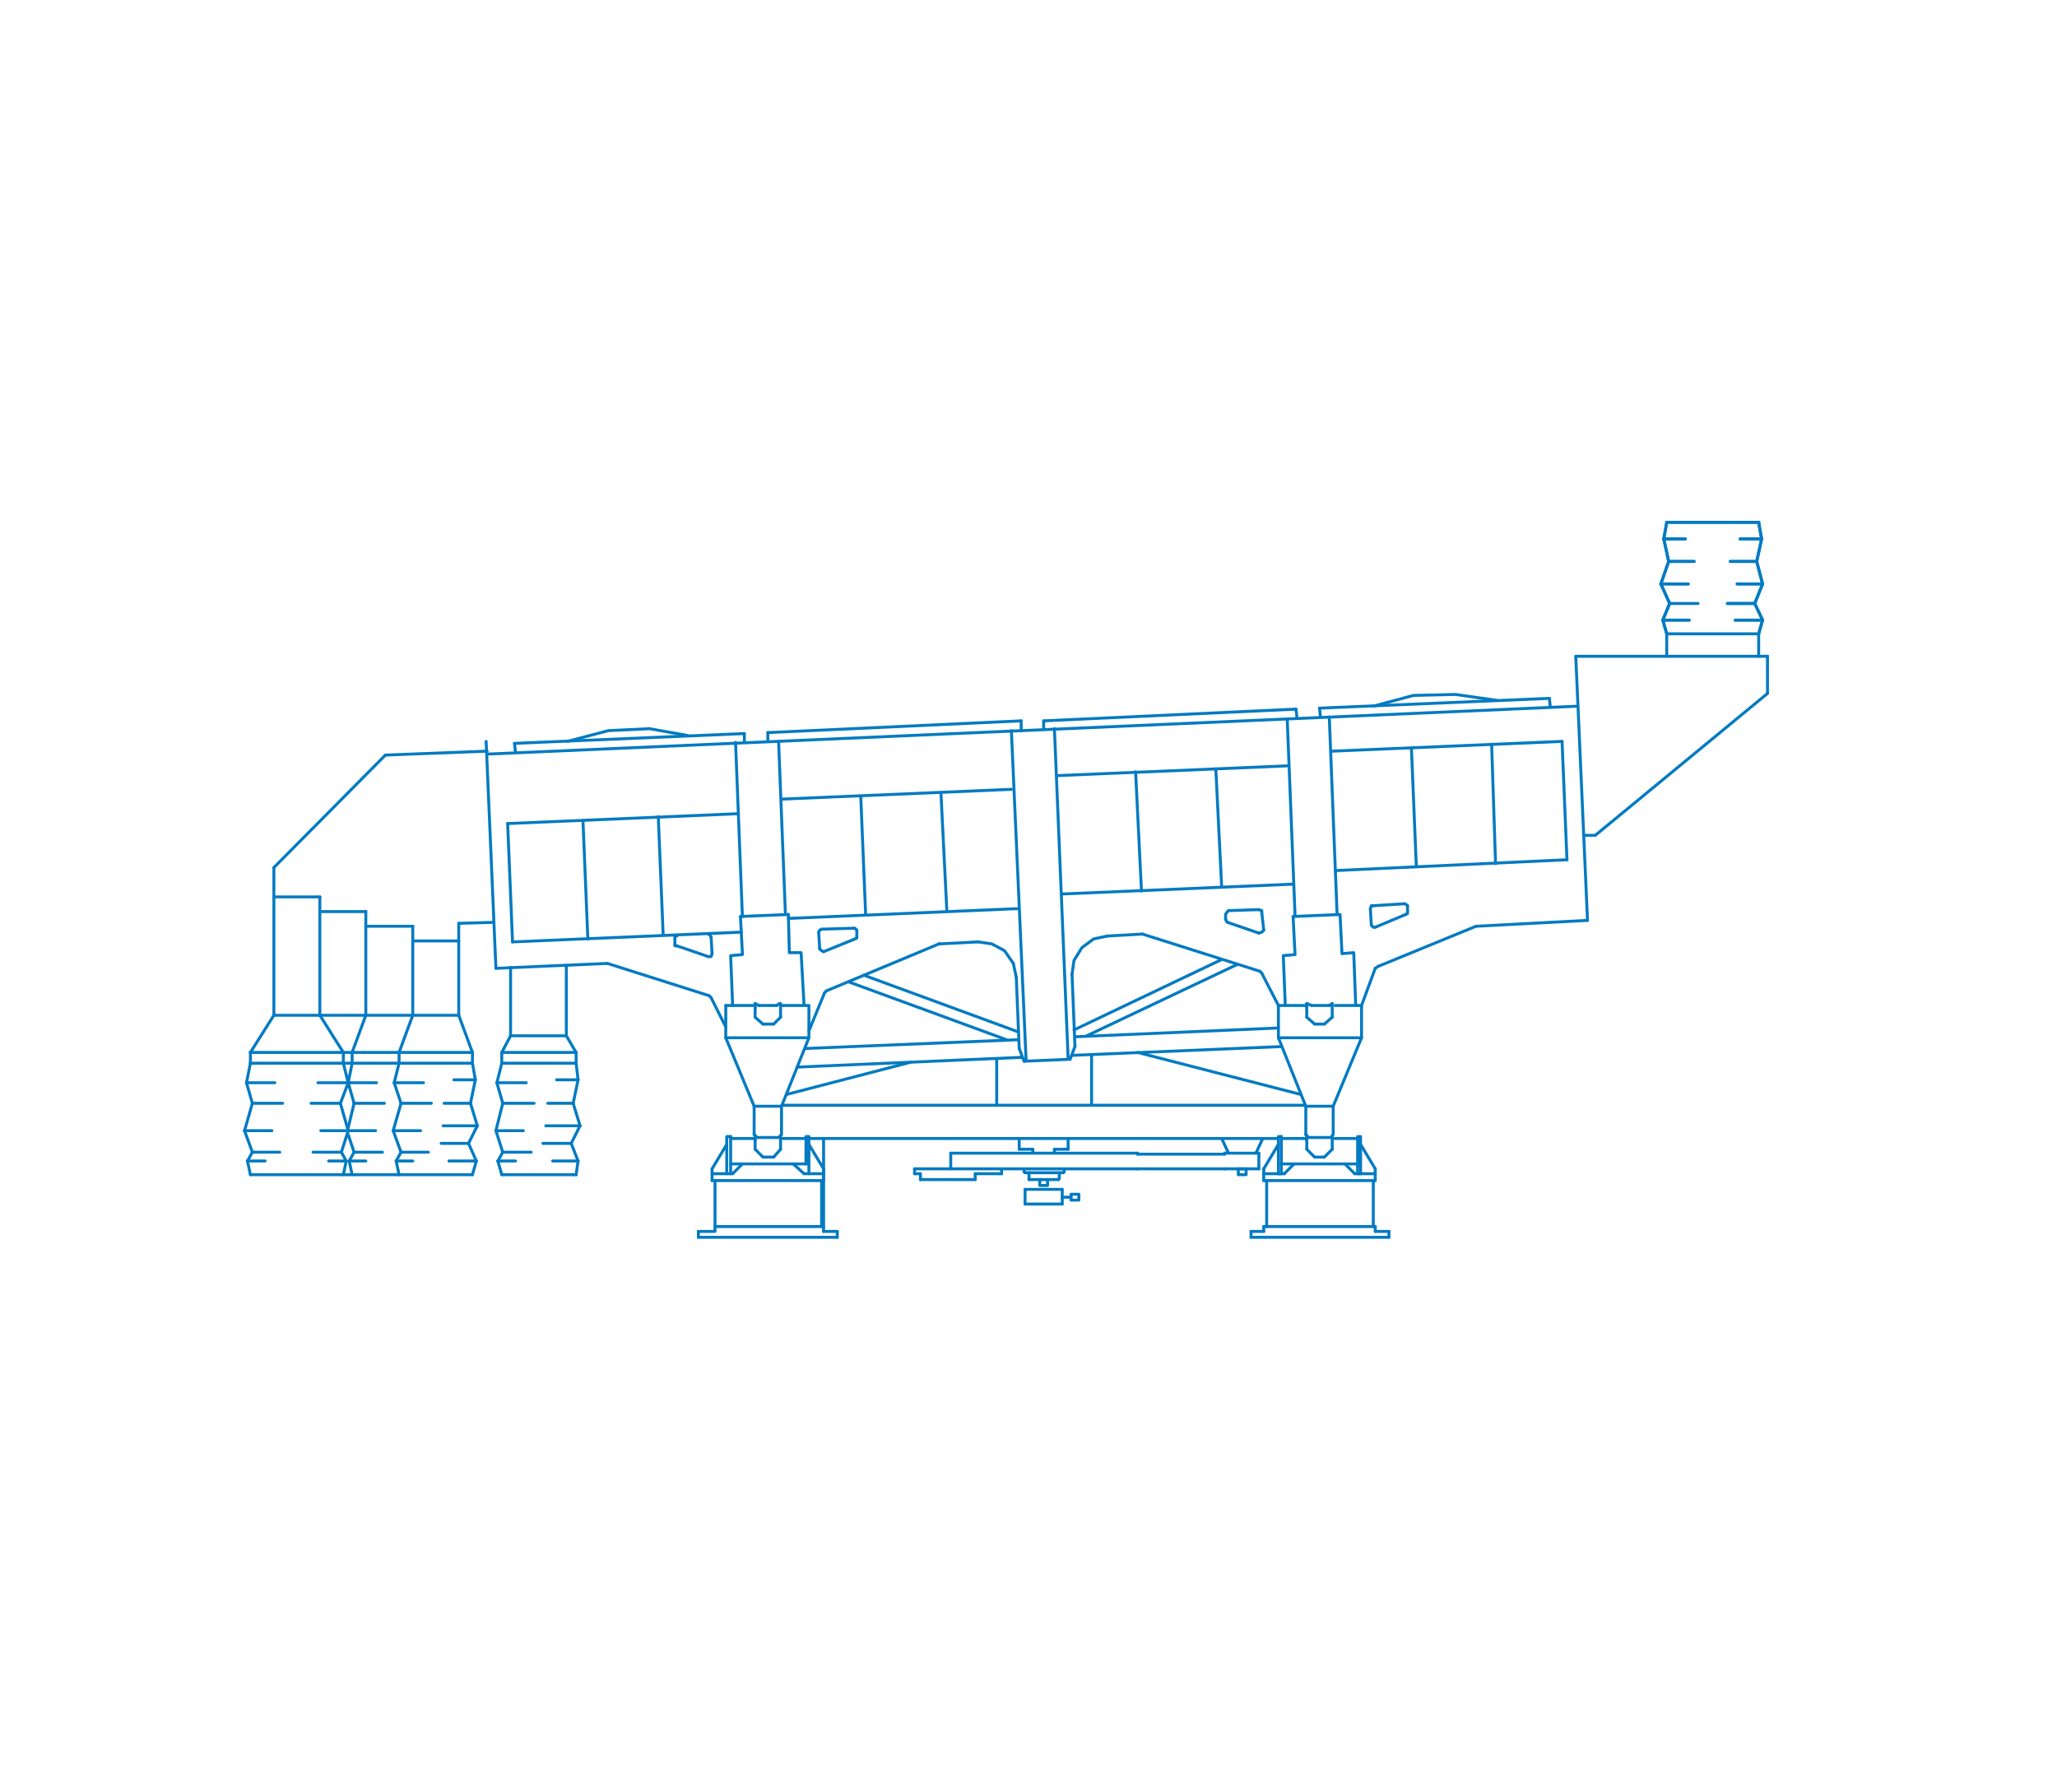 <?xml version="1.0" encoding="UTF-8"?> <svg xmlns="http://www.w3.org/2000/svg" xmlns:xlink="http://www.w3.org/1999/xlink" version="1.1" id="Livello_1" x="0px" y="0px" viewBox="0 0 210.3 183.2" style="enable-background:new 0 0 210.3 183.2;" xml:space="preserve"> <style type="text/css"> .st0{fill:none;stroke:#007AC2;stroke-width:0.3;stroke-linecap:round;stroke-linejoin:round;} </style> <line class="st0" x1="139.2" y1="106.1" x2="130.7" y2="106.1"></line> <line class="st0" x1="130.7" y1="106.1" x2="133.5" y2="113.1"></line> <line class="st0" x1="134.4" y1="104.7" x2="135.4" y2="104.7"></line> <line class="st0" x1="133.6" y1="104" x2="134.4" y2="104.7"></line> <line class="st0" x1="136.2" y1="104" x2="135.4" y2="104.7"></line> <polyline class="st0" points="131.4,102.8 131.2,97.7 132.4,97.6 132.2,93.7 "></polyline> <line class="st0" x1="135.9" y1="102.8" x2="134.1" y2="102.8"></line> <line class="st0" x1="133.6" y1="102.6" x2="134.1" y2="102.8"></line> <line class="st0" x1="133.6" y1="103.1" x2="133.6" y2="102.6"></line> <line class="st0" x1="135.9" y1="102.8" x2="136.2" y2="102.6"></line> <path class="st0" d="M132.2,93.7"></path> <path class="st0" d="M137,93.5"></path> <line class="st0" x1="140.9" y1="98.8" x2="140.6" y2="99"></line> <line class="st0" x1="140.6" y1="99" x2="139.2" y2="102.8"></line> <line class="st0" x1="140.6" y1="94.8" x2="143.7" y2="93.5"></line> <line class="st0" x1="140.2" y1="94.6" x2="140.1" y2="92.9"></line> <polyline class="st0" points="140.2,94.6 140.4,94.8 140.6,94.8 "></polyline> <polyline class="st0" points="140.4,92.6 140.2,92.6 140.1,92.9 "></polyline> <line class="st0" x1="143.9" y1="92.6" x2="143.9" y2="93.2"></line> <polyline class="st0" points="143.7,93.5 143.9,93.4 143.9,93.2 "></polyline> <line class="st0" x1="159.7" y1="75.8" x2="136.2" y2="76.8"></line> <line class="st0" x1="158.4" y1="71.4" x2="134.9" y2="72.4"></line> <polyline class="st0" points="153,71.6 148.8,71 144.5,71.1 140.4,72.2 "></polyline> <line class="st0" x1="160.2" y1="87.9" x2="136.7" y2="89"></line> <line class="st0" x1="144.3" y1="76.5" x2="144.8" y2="88.6"></line> <line class="st0" x1="132.6" y1="73.4" x2="132.5" y2="72.5"></line> <line class="st0" x1="135" y1="73.3" x2="134.9" y2="72.4"></line> <line class="st0" x1="159.7" y1="75.8" x2="160.2" y2="87.9"></line> <line class="st0" x1="152.5" y1="76.1" x2="152.9" y2="88.3"></line> <line class="st0" x1="158.4" y1="71.4" x2="158.5" y2="72.3"></line> <line class="st0" x1="163.1" y1="85.4" x2="180.7" y2="70.9"></line> <line class="st0" x1="161.9" y1="85.4" x2="163.1" y2="85.4"></line> <line class="st0" x1="161.1" y1="67.1" x2="180.7" y2="67.1"></line> <line class="st0" x1="170.4" y1="64.8" x2="179.8" y2="64.8"></line> <line class="st0" x1="170.4" y1="53.4" x2="179.8" y2="53.4"></line> <line class="st0" x1="170.4" y1="53.4" x2="179.8" y2="53.4"></line> <line class="st0" x1="170.6" y1="57.4" x2="169.8" y2="59.7"></line> <line class="st0" x1="170.6" y1="57.4" x2="169.8" y2="59.7"></line> <line class="st0" x1="170.4" y1="64.8" x2="170.4" y2="67.1"></line> <line class="st0" x1="169.8" y1="59.7" x2="172.6" y2="59.7"></line> <line class="st0" x1="169.8" y1="59.7" x2="172.6" y2="59.7"></line> <line class="st0" x1="170" y1="63.4" x2="172.7" y2="63.4"></line> <line class="st0" x1="170" y1="63.4" x2="172.7" y2="63.4"></line> <line class="st0" x1="170.7" y1="61.7" x2="173.6" y2="61.7"></line> <line class="st0" x1="169.8" y1="59.7" x2="170.7" y2="61.7"></line> <line class="st0" x1="169.8" y1="59.7" x2="170.7" y2="61.7"></line> <line class="st0" x1="170.7" y1="61.7" x2="170" y2="63.4"></line> <line class="st0" x1="170.7" y1="61.7" x2="170" y2="63.4"></line> <line class="st0" x1="170" y1="63.4" x2="170.4" y2="64.8"></line> <line class="st0" x1="170" y1="63.4" x2="170.4" y2="64.8"></line> <line class="st0" x1="170.4" y1="53.4" x2="170.1" y2="55.1"></line> <line class="st0" x1="170.4" y1="53.4" x2="170.1" y2="55.1"></line> <line class="st0" x1="170.1" y1="55.1" x2="172.3" y2="55.1"></line> <line class="st0" x1="170.1" y1="55.1" x2="172.3" y2="55.1"></line> <line class="st0" x1="170.6" y1="57.4" x2="173.2" y2="57.4"></line> <line class="st0" x1="170.6" y1="57.4" x2="173.2" y2="57.4"></line> <line class="st0" x1="170.1" y1="55.1" x2="170.6" y2="57.4"></line> <line class="st0" x1="170.1" y1="55.1" x2="170.6" y2="57.4"></line> <line class="st0" x1="179.6" y1="57.4" x2="180.2" y2="59.7"></line> <line class="st0" x1="179.6" y1="57.4" x2="180.2" y2="59.7"></line> <line class="st0" x1="179.8" y1="64.8" x2="179.8" y2="67.1"></line> <line class="st0" x1="180.2" y1="59.7" x2="177.6" y2="59.7"></line> <line class="st0" x1="180.2" y1="59.7" x2="177.6" y2="59.7"></line> <line class="st0" x1="180.2" y1="63.4" x2="177.4" y2="63.4"></line> <line class="st0" x1="180.2" y1="63.4" x2="177.4" y2="63.4"></line> <line class="st0" x1="180.2" y1="59.7" x2="179.4" y2="61.7"></line> <line class="st0" x1="180.2" y1="59.7" x2="179.4" y2="61.7"></line> <line class="st0" x1="179.4" y1="61.7" x2="180.2" y2="63.4"></line> <line class="st0" x1="179.4" y1="61.7" x2="180.2" y2="63.4"></line> <line class="st0" x1="180.2" y1="63.4" x2="179.8" y2="64.8"></line> <line class="st0" x1="180.2" y1="63.4" x2="179.8" y2="64.8"></line> <line class="st0" x1="179.4" y1="61.7" x2="176.6" y2="61.7"></line> <line class="st0" x1="179.4" y1="61.7" x2="176.6" y2="61.7"></line> <line class="st0" x1="179.8" y1="53.4" x2="180.1" y2="55.1"></line> <line class="st0" x1="179.8" y1="53.4" x2="180.1" y2="55.1"></line> <line class="st0" x1="180.1" y1="55.1" x2="177.9" y2="55.1"></line> <line class="st0" x1="180.1" y1="55.1" x2="177.9" y2="55.1"></line> <line class="st0" x1="180.1" y1="55.1" x2="179.6" y2="57.4"></line> <line class="st0" x1="180.1" y1="55.1" x2="179.6" y2="57.4"></line> <line class="st0" x1="179.6" y1="57.4" x2="176.9" y2="57.4"></line> <line class="st0" x1="179.6" y1="57.4" x2="176.9" y2="57.4"></line> <line class="st0" x1="180.7" y1="67.1" x2="180.7" y2="67.1"></line> <line class="st0" x1="180.7" y1="67.1" x2="180.7" y2="67.1"></line> <line class="st0" x1="179.8" y1="53.4" x2="179.8" y2="53.4"></line> <line class="st0" x1="179.8" y1="53.4" x2="179.8" y2="53.4"></line> <line class="st0" x1="125.2" y1="118" x2="116.3" y2="118"></line> <line class="st0" x1="125.2" y1="119.5" x2="116.3" y2="119.5"></line> <line class="st0" x1="97.2" y1="117.9" x2="97.2" y2="119.5"></line> <line class="st0" x1="116.3" y1="117.9" x2="116.3" y2="118"></line> <line class="st0" x1="116.3" y1="119.5" x2="116.3" y2="119.5"></line> <polyline class="st0" points="71.4,125.9 73.1,125.9 73.1,125.4 73.1,120.7 "></polyline> <line class="st0" x1="129.2" y1="125.9" x2="127.9" y2="125.9"></line> <line class="st0" x1="80" y1="116.4" x2="82.3" y2="116.4"></line> <line class="st0" x1="82.7" y1="119" x2="74.7" y2="119"></line> <line class="st0" x1="74.7" y1="116.4" x2="77" y2="116.4"></line> <line class="st0" x1="136.4" y1="116.4" x2="138.7" y2="116.4"></line> <line class="st0" x1="138.7" y1="119" x2="131.1" y2="119"></line> <line class="st0" x1="131.1" y1="116.4" x2="133.5" y2="116.4"></line> <line class="st0" x1="130.7" y1="102.8" x2="133.5" y2="102.8"></line> <polyline class="st0" points="136.5,102.8 139.2,102.8 139.2,106.1 136.3,113.1 "></polyline> <polyline class="st0" points="80,102.8 82.7,102.8 82.7,106.1 79.9,113.1 "></polyline> <line class="st0" x1="74.2" y1="102.8" x2="77" y2="102.8"></line> <line class="st0" x1="82.2" y1="120" x2="84.2" y2="120"></line> <path class="st0" d="M97.7,120.6"></path> <line class="st0" x1="107.8" y1="117.5" x2="109.2" y2="117.5"></line> <line class="st0" x1="138.5" y1="120" x2="140.6" y2="120"></line> <line class="st0" x1="103.6" y1="98.5" x2="103.6" y2="98.5"></line> <line class="st0" x1="75.3" y1="83.2" x2="51.9" y2="84.2"></line> <line class="st0" x1="75.8" y1="95.3" x2="52.4" y2="96.3"></line> <line class="st0" x1="52.6" y1="76" x2="76.1" y2="75"></line> <line class="st0" x1="161.3" y1="72.2" x2="49.8" y2="77.1"></line> <line class="st0" x1="62.1" y1="98.5" x2="72.5" y2="101.8"></line> <polyline class="st0" points="70.3,75.2 66.4,74.5 62.2,74.7 58,75.8 "></polyline> <line class="st0" x1="58.6" y1="112.8" x2="59.3" y2="115.1"></line> <line class="st0" x1="51.4" y1="112.8" x2="50.7" y2="115.6"></line> <line class="st0" x1="41" y1="112.8" x2="40.2" y2="115.6"></line> <line class="st0" x1="48.1" y1="112.8" x2="48.8" y2="115.1"></line> <line class="st0" x1="25.8" y1="112.8" x2="25" y2="115.6"></line> <line class="st0" x1="34.8" y1="112.8" x2="35.6" y2="115.6"></line> <line class="st0" x1="36.2" y1="112.8" x2="35.6" y2="115.3"></line> <line class="st0" x1="25.6" y1="120.1" x2="48.3" y2="120.1"></line> <line class="st0" x1="35.6" y1="115.6" x2="38.4" y2="115.6"></line> <line class="st0" x1="36.2" y1="117.8" x2="39.1" y2="117.8"></line> <line class="st0" x1="35.7" y1="118.7" x2="37.4" y2="118.7"></line> <line class="st0" x1="25.8" y1="117.8" x2="28.6" y2="117.8"></line> <line class="st0" x1="25.3" y1="118.7" x2="25.6" y2="120.1"></line> <line class="st0" x1="25" y1="115.6" x2="27.8" y2="115.6"></line> <line class="st0" x1="25" y1="115.6" x2="25.8" y2="117.8"></line> <line class="st0" x1="25.3" y1="118.7" x2="27.1" y2="118.7"></line> <line class="st0" x1="25.8" y1="117.8" x2="25.3" y2="118.7"></line> <line class="st0" x1="35.4" y1="118.7" x2="35.1" y2="120.1"></line> <line class="st0" x1="35.7" y1="118.7" x2="36" y2="120.1"></line> <line class="st0" x1="34.9" y1="117.8" x2="32" y2="117.8"></line> <line class="st0" x1="35.6" y1="115.6" x2="32.8" y2="115.6"></line> <line class="st0" x1="35.4" y1="118.7" x2="33.6" y2="118.7"></line> <line class="st0" x1="35.6" y1="115.6" x2="34.9" y2="117.8"></line> <line class="st0" x1="34.9" y1="117.8" x2="35.4" y2="118.7"></line> <line class="st0" x1="35.6" y1="116" x2="36.2" y2="117.8"></line> <line class="st0" x1="36.2" y1="117.8" x2="35.7" y2="118.7"></line> <line class="st0" x1="51.3" y1="120.1" x2="58.9" y2="120.1"></line> <line class="st0" x1="50.7" y1="115.6" x2="53.5" y2="115.6"></line> <line class="st0" x1="51.4" y1="117.8" x2="54.3" y2="117.8"></line> <line class="st0" x1="50.9" y1="118.7" x2="52.7" y2="118.7"></line> <line class="st0" x1="40.5" y1="118.7" x2="40.8" y2="120.1"></line> <line class="st0" x1="40.5" y1="118.7" x2="42.2" y2="118.7"></line> <line class="st0" x1="40.2" y1="115.6" x2="43" y2="115.6"></line> <line class="st0" x1="40.2" y1="115.6" x2="41" y2="117.8"></line> <line class="st0" x1="41" y1="117.8" x2="40.5" y2="118.7"></line> <line class="st0" x1="41" y1="117.8" x2="43.8" y2="117.8"></line> <line class="st0" x1="48.7" y1="118.7" x2="48.3" y2="120.1"></line> <line class="st0" x1="50.9" y1="118.7" x2="51.3" y2="120.1"></line> <line class="st0" x1="48.8" y1="115.1" x2="45.3" y2="115.1"></line> <line class="st0" x1="48.7" y1="118.7" x2="45.9" y2="118.7"></line> <line class="st0" x1="47.9" y1="116.9" x2="45.1" y2="116.9"></line> <line class="st0" x1="47.9" y1="116.9" x2="48.7" y2="118.7"></line> <line class="st0" x1="48.8" y1="115.1" x2="47.9" y2="116.9"></line> <line class="st0" x1="50.7" y1="115.6" x2="51.4" y2="117.8"></line> <line class="st0" x1="51.4" y1="117.8" x2="50.9" y2="118.7"></line> <line class="st0" x1="59.1" y1="118.7" x2="58.9" y2="120.1"></line> <line class="st0" x1="58.4" y1="116.9" x2="55.5" y2="116.9"></line> <line class="st0" x1="59.3" y1="115.1" x2="55.8" y2="115.1"></line> <line class="st0" x1="59.1" y1="118.7" x2="56.5" y2="118.7"></line> <line class="st0" x1="58.4" y1="116.9" x2="59.1" y2="118.7"></line> <line class="st0" x1="59.3" y1="115.1" x2="58.4" y2="116.9"></line> <line class="st0" x1="25.6" y1="107.6" x2="48.3" y2="107.6"></line> <line class="st0" x1="25.6" y1="108.7" x2="48.3" y2="108.7"></line> <line class="st0" x1="46.9" y1="103.8" x2="28" y2="103.8"></line> <line class="st0" x1="36.2" y1="112.8" x2="39.3" y2="112.8"></line> <line class="st0" x1="35.6" y1="110.7" x2="38.5" y2="110.7"></line> <line class="st0" x1="37.4" y1="103.8" x2="36" y2="107.6"></line> <line class="st0" x1="37.4" y1="93.2" x2="32.7" y2="93.2"></line> <line class="st0" x1="28" y1="88.7" x2="39.4" y2="77.2"></line> <line class="st0" x1="28" y1="103.8" x2="28" y2="88.7"></line> <line class="st0" x1="32.7" y1="103.8" x2="32.7" y2="91.7"></line> <line class="st0" x1="25.8" y1="112.8" x2="28.9" y2="112.8"></line> <line class="st0" x1="25.6" y1="108.7" x2="25.2" y2="110.7"></line> <line class="st0" x1="25.2" y1="110.7" x2="28.1" y2="110.7"></line> <line class="st0" x1="25.2" y1="110.7" x2="25.8" y2="112.8"></line> <line class="st0" x1="28" y1="103.8" x2="25.6" y2="107.6"></line> <line class="st0" x1="25.6" y1="107.6" x2="25.6" y2="108.7"></line> <line class="st0" x1="35.1" y1="108.7" x2="35.6" y2="110.7"></line> <line class="st0" x1="36" y1="108.7" x2="35.6" y2="110.7"></line> <line class="st0" x1="34.8" y1="112.8" x2="31.8" y2="112.8"></line> <line class="st0" x1="35.6" y1="110.7" x2="32.5" y2="110.7"></line> <line class="st0" x1="35.6" y1="110.7" x2="34.8" y2="112.8"></line> <line class="st0" x1="35.6" y1="110.7" x2="36.2" y2="112.8"></line> <line class="st0" x1="32.7" y1="103.8" x2="35.1" y2="107.6"></line> <line class="st0" x1="35.1" y1="107.6" x2="35.1" y2="108.7"></line> <line class="st0" x1="36" y1="107.6" x2="36" y2="108.7"></line> <line class="st0" x1="32.7" y1="91.7" x2="28" y2="91.7"></line> <line class="st0" x1="59.6" y1="83.9" x2="60.1" y2="96"></line> <line class="st0" x1="51.9" y1="84.2" x2="52.4" y2="96.3"></line> <line class="st0" x1="49.7" y1="75.8" x2="50.7" y2="99"></line> <line class="st0" x1="50.7" y1="99" x2="62.1" y2="98.5"></line> <line class="st0" x1="51.3" y1="107.6" x2="58.9" y2="107.6"></line> <line class="st0" x1="51.3" y1="108.7" x2="58.9" y2="108.7"></line> <line class="st0" x1="50.8" y1="110.7" x2="53.8" y2="110.7"></line> <line class="st0" x1="51.4" y1="112.8" x2="54.6" y2="112.8"></line> <line class="st0" x1="51.3" y1="107.6" x2="52.2" y2="105.9"></line> <line class="st0" x1="37.4" y1="103.8" x2="37.4" y2="93.2"></line> <line class="st0" x1="42.2" y1="103.8" x2="42.2" y2="94.7"></line> <line class="st0" x1="46.9" y1="103.8" x2="46.9" y2="94.4"></line> <line class="st0" x1="41" y1="112.8" x2="44.1" y2="112.8"></line> <line class="st0" x1="40.8" y1="108.7" x2="40.3" y2="110.7"></line> <line class="st0" x1="40.3" y1="110.7" x2="43.3" y2="110.7"></line> <line class="st0" x1="40.3" y1="110.7" x2="41" y2="112.8"></line> <line class="st0" x1="42.2" y1="103.8" x2="40.8" y2="107.6"></line> <line class="st0" x1="40.8" y1="107.6" x2="40.8" y2="108.7"></line> <line class="st0" x1="48.3" y1="108.7" x2="48.6" y2="110.4"></line> <line class="st0" x1="51.3" y1="108.7" x2="50.8" y2="110.7"></line> <line class="st0" x1="48.6" y1="110.4" x2="46.4" y2="110.4"></line> <line class="st0" x1="48.1" y1="112.8" x2="45.4" y2="112.8"></line> <line class="st0" x1="48.6" y1="110.4" x2="48.1" y2="112.8"></line> <line class="st0" x1="50.8" y1="110.7" x2="51.4" y2="112.8"></line> <line class="st0" x1="46.9" y1="103.8" x2="48.3" y2="107.6"></line> <line class="st0" x1="48.3" y1="107.6" x2="48.3" y2="108.7"></line> <line class="st0" x1="51.3" y1="107.6" x2="51.3" y2="108.7"></line> <line class="st0" x1="46.9" y1="96.2" x2="42.2" y2="96.2"></line> <line class="st0" x1="42.2" y1="94.7" x2="37.4" y2="94.7"></line> <line class="st0" x1="46.9" y1="94.4" x2="50.5" y2="94.3"></line> <line class="st0" x1="52.2" y1="98.9" x2="52.2" y2="105.9"></line> <line class="st0" x1="57.9" y1="98.7" x2="57.9" y2="105.9"></line> <line class="st0" x1="58.9" y1="108.7" x2="59.1" y2="110.4"></line> <line class="st0" x1="58.6" y1="112.8" x2="56" y2="112.8"></line> <line class="st0" x1="59.1" y1="110.4" x2="56.9" y2="110.4"></line> <line class="st0" x1="59.1" y1="110.4" x2="58.6" y2="112.8"></line> <line class="st0" x1="52.2" y1="105.9" x2="57.9" y2="105.9"></line> <line class="st0" x1="58.9" y1="107.6" x2="58.9" y2="108.7"></line> <line class="st0" x1="57.9" y1="105.9" x2="58.9" y2="107.6"></line> <line class="st0" x1="49.8" y1="76.8" x2="39.4" y2="77.2"></line> <line class="st0" x1="52.7" y1="76.9" x2="52.6" y2="76"></line> <line class="st0" x1="180.7" y1="67.1" x2="180.7" y2="70.9"></line> <line class="st0" x1="161.1" y1="67.1" x2="162.3" y2="94.1"></line> <line class="st0" x1="129.2" y1="120.7" x2="140.6" y2="120.7"></line> <line class="st0" x1="140.6" y1="125.4" x2="129.2" y2="125.4"></line> <line class="st0" x1="129.2" y1="120" x2="131.3" y2="120"></line> <line class="st0" x1="142" y1="125.9" x2="140.6" y2="125.9"></line> <line class="st0" x1="127.9" y1="126.5" x2="142" y2="126.5"></line> <line class="st0" x1="133.4" y1="113" x2="80" y2="113"></line> <line class="st0" x1="116.3" y1="107.6" x2="133" y2="111.9"></line> <line class="st0" x1="131.6" y1="78.3" x2="108.1" y2="79.3"></line> <line class="st0" x1="132.5" y1="72.5" x2="106.7" y2="73.7"></line> <line class="st0" x1="132.1" y1="90.4" x2="108.6" y2="91.4"></line> <line class="st0" x1="130.7" y1="116.4" x2="82.7" y2="116.4"></line> <line class="st0" x1="129.2" y1="119.5" x2="130.7" y2="117"></line> <line class="st0" x1="109.9" y1="106" x2="130.7" y2="105.1"></line> <line class="st0" x1="109.6" y1="107.9" x2="131" y2="107"></line> <line class="st0" x1="129" y1="99.5" x2="130.7" y2="102.8"></line> <polyline class="st0" points="77.1,113.1 79.9,113.1 79.9,116 79.6,116.3 77.4,116.3 77.1,116 "></polyline> <line class="st0" x1="77.1" y1="116" x2="77.1" y2="113.1"></line> <line class="st0" x1="97.2" y1="117.9" x2="106.7" y2="117.9"></line> <line class="st0" x1="106.7" y1="119.5" x2="93.5" y2="119.5"></line> <line class="st0" x1="102.4" y1="120" x2="99.7" y2="120"></line> <line class="st0" x1="85.6" y1="125.9" x2="84.2" y2="125.9"></line> <line class="st0" x1="71.4" y1="126.5" x2="85.6" y2="126.5"></line> <line class="st0" x1="84.2" y1="125.4" x2="73.1" y2="125.4"></line> <line class="st0" x1="72.8" y1="120" x2="74.9" y2="120"></line> <line class="st0" x1="72.8" y1="120.7" x2="84.2" y2="120.7"></line> <line class="st0" x1="84.2" y1="119.5" x2="82.7" y2="117"></line> <line class="st0" x1="71.4" y1="125.9" x2="71.4" y2="126.5"></line> <line class="st0" x1="75.9" y1="119" x2="74.9" y2="120"></line> <line class="st0" x1="72.8" y1="120.7" x2="72.8" y2="119.5"></line> <polyline class="st0" points="74.3,120 74.3,116.2 74.7,116.2 74.7,116.3 "></polyline> <line class="st0" x1="74.7" y1="120" x2="74.7" y2="116.3"></line> <line class="st0" x1="74.7" y1="116.2" x2="74.7" y2="116.2"></line> <line class="st0" x1="74.7" y1="119" x2="74.7" y2="119"></line> <line class="st0" x1="72.8" y1="119.5" x2="74.3" y2="117"></line> <line class="st0" x1="82.2" y1="120" x2="81.1" y2="119"></line> <polyline class="st0" points="82.7,120 82.7,116.2 82.4,116.2 82.4,119 "></polyline> <line class="st0" x1="78" y1="118.3" x2="79.1" y2="118.3"></line> <line class="st0" x1="77.2" y1="116.6" x2="77.2" y2="116.1"></line> <line class="st0" x1="77.2" y1="116.1" x2="77.2" y2="117.5"></line> <line class="st0" x1="77.2" y1="117.5" x2="78" y2="118.3"></line> <line class="st0" x1="79.8" y1="117.5" x2="79.8" y2="116.1"></line> <line class="st0" x1="79.8" y1="117.5" x2="79.1" y2="118.3"></line> <line class="st0" x1="84" y1="125.4" x2="84" y2="120.7"></line> <line class="st0" x1="84.2" y1="125.9" x2="84.2" y2="116.4"></line> <line class="st0" x1="85.6" y1="125.9" x2="85.6" y2="126.5"></line> <line class="st0" x1="84.2" y1="119.5" x2="84.2" y2="120.7"></line> <line class="st0" x1="93.5" y1="120" x2="93.5" y2="119.5"></line> <path class="st0" d="M97.2,120.6"></path> <polyline class="st0" points="94.1,120.6 97.2,120.6 97.7,120.6 99.7,120.6 "></polyline> <line class="st0" x1="94.1" y1="120" x2="93.5" y2="120"></line> <line class="st0" x1="94.1" y1="120.6" x2="94.1" y2="120"></line> <line class="st0" x1="106.7" y1="117.9" x2="116.3" y2="117.9"></line> <line class="st0" x1="106.7" y1="119.5" x2="116.3" y2="119.5"></line> <line class="st0" x1="104.8" y1="123.1" x2="108.6" y2="123.1"></line> <line class="st0" x1="104.8" y1="121.6" x2="108.6" y2="121.6"></line> <line class="st0" x1="104.2" y1="117.5" x2="105.6" y2="117.5"></line> <line class="st0" x1="108.7" y1="119.9" x2="104.8" y2="119.9"></line> <line class="st0" x1="105.2" y1="120.6" x2="106.5" y2="120.6"></line> <line class="st0" x1="102.4" y1="120" x2="102.4" y2="119.5"></line> <line class="st0" x1="105.2" y1="120.5" x2="105.2" y2="119.9"></line> <line class="st0" x1="99.7" y1="120.6" x2="99.7" y2="120"></line> <line class="st0" x1="105.2" y1="120.5" x2="105.2" y2="120.6"></line> <line class="st0" x1="104.8" y1="121.6" x2="104.8" y2="123.1"></line> <line class="st0" x1="105.6" y1="117.8" x2="105.6" y2="117.5"></line> <line class="st0" x1="104.2" y1="117.5" x2="104.2" y2="116.6"></line> <line class="st0" x1="104.7" y1="119.8" x2="104.8" y2="119.9"></line> <line class="st0" x1="104.7" y1="119.8" x2="104.7" y2="119.5"></line> <line class="st0" x1="108.3" y1="120.5" x2="108.3" y2="119.9"></line> <line class="st0" x1="107" y1="120.6" x2="108.2" y2="120.6"></line> <line class="st0" x1="108.3" y1="120.5" x2="108.2" y2="120.6"></line> <line class="st0" x1="108.6" y1="121.6" x2="108.6" y2="123.1"></line> <line class="st0" x1="108.6" y1="122.4" x2="109.5" y2="122.4"></line> <line class="st0" x1="109.2" y1="117.5" x2="109.2" y2="116.6"></line> <line class="st0" x1="107.8" y1="117.8" x2="107.8" y2="117.5"></line> <line class="st0" x1="108.8" y1="119.8" x2="108.7" y2="119.9"></line> <line class="st0" x1="108.8" y1="119.8" x2="108.8" y2="119.5"></line> <line class="st0" x1="127.9" y1="125.9" x2="127.9" y2="126.5"></line> <line class="st0" x1="129.2" y1="125.9" x2="129.2" y2="125.4"></line> <line class="st0" x1="129.2" y1="120.7" x2="129.2" y2="119.5"></line> <line class="st0" x1="128.7" y1="119.5" x2="125.2" y2="119.5"></line> <line class="st0" x1="128.7" y1="117.9" x2="125.2" y2="117.9"></line> <line class="st0" x1="125.2" y1="119.5" x2="125.2" y2="119.5"></line> <line class="st0" x1="125.2" y1="118" x2="125.2" y2="117.9"></line> <path class="st0" d="M125.9,117.7"></path> <path class="st0" d="M128.1,117.7"></path> <line class="st0" x1="128.7" y1="119.5" x2="128.7" y2="117.9"></line> <line class="st0" x1="104" y1="92.9" x2="80.6" y2="93.9"></line> <line class="st0" x1="78.5" y1="74.9" x2="104.4" y2="73.7"></line> <line class="st0" x1="81.5" y1="109.1" x2="104.5" y2="108.1"></line> <line class="st0" x1="82.3" y1="107.2" x2="104.1" y2="106.3"></line> <line class="st0" x1="104.1" y1="105.5" x2="88.3" y2="99.7"></line> <line class="st0" x1="102.9" y1="106.3" x2="86.8" y2="100.4"></line> <line class="st0" x1="96.1" y1="96.5" x2="100" y2="96.3"></line> <line class="st0" x1="103.4" y1="80.7" x2="80" y2="81.7"></line> <line class="st0" x1="88" y1="81.4" x2="88.5" y2="93.5"></line> <line class="st0" x1="96.2" y1="81.1" x2="96.8" y2="93.1"></line> <line class="st0" x1="80.3" y1="93.5" x2="79.6" y2="75.8"></line> <line class="st0" x1="75.9" y1="93.7" x2="75.2" y2="75.9"></line> <line class="st0" x1="67.3" y1="83.5" x2="67.8" y2="95.6"></line> <line class="st0" x1="93.1" y1="108.6" x2="80.4" y2="111.9"></line> <line class="st0" x1="82.7" y1="105.4" x2="84.3" y2="101.5"></line> <line class="st0" x1="79.8" y1="104" x2="79.8" y2="102.6"></line> <line class="st0" x1="77.2" y1="102.6" x2="77.2" y2="104"></line> <line class="st0" x1="74.2" y1="106.1" x2="74.2" y2="102.8"></line> <line class="st0" x1="74.2" y1="105" x2="72.7" y2="102"></line> <line class="st0" x1="82.7" y1="106.1" x2="74.2" y2="106.1"></line> <line class="st0" x1="74.2" y1="106.1" x2="77.1" y2="113.1"></line> <line class="st0" x1="78" y1="104.7" x2="79.1" y2="104.7"></line> <line class="st0" x1="77.2" y1="104" x2="78" y2="104.7"></line> <line class="st0" x1="79.8" y1="104" x2="79.1" y2="104.7"></line> <polyline class="st0" points="74.9,102.8 74.7,97.7 75.9,97.6 75.9,97.5 "></polyline> <line class="st0" x1="72.7" y1="102" x2="72.5" y2="101.8"></line> <line class="st0" x1="72.4" y1="97.8" x2="69.2" y2="96.7"></line> <polyline class="st0" points="69.2,95.7 69,95.7 69,96 "></polyline> <polyline class="st0" points="69,96.5 69,96.7 69.2,96.7 "></polyline> <line class="st0" x1="69" y1="96" x2="69" y2="96.5"></line> <polyline class="st0" points="72.7,95.8 72.6,95.6 72.4,95.5 "></polyline> <polyline class="st0" points="72.4,97.8 72.7,97.8 72.8,97.5 "></polyline> <line class="st0" x1="72.8" y1="97.5" x2="72.7" y2="95.8"></line> <polyline class="st0" points="82.2,102.7 81.9,97.4 80.7,97.4 80.6,93.5 "></polyline> <line class="st0" x1="79.4" y1="102.8" x2="77.6" y2="102.8"></line> <line class="st0" x1="77.2" y1="103.1" x2="77.2" y2="102.6"></line> <line class="st0" x1="77.2" y1="102.6" x2="77.6" y2="102.8"></line> <line class="st0" x1="79.4" y1="102.8" x2="79.7" y2="102.6"></line> <path class="st0" d="M80.6,93.5"></path> <line class="st0" x1="80.6" y1="93.5" x2="75.7" y2="93.7"></line> <line class="st0" x1="75.9" y1="97.5" x2="75.7" y2="93.7"></line> <line class="st0" x1="84.5" y1="101.3" x2="96" y2="96.5"></line> <line class="st0" x1="84.5" y1="101.3" x2="84.3" y2="101.5"></line> <line class="st0" x1="84" y1="95" x2="87.3" y2="94.9"></line> <line class="st0" x1="84.2" y1="97.3" x2="87.4" y2="96"></line> <polyline class="st0" points="83.8,97 84,97.2 84.2,97.3 "></polyline> <polyline class="st0" points="84,95 83.8,95.1 83.7,95.3 "></polyline> <line class="st0" x1="83.8" y1="97" x2="83.7" y2="95.3"></line> <line class="st0" x1="87.6" y1="95.1" x2="87.6" y2="95.7"></line> <polyline class="st0" points="87.6,95.1 87.4,94.9 87.3,94.9 "></polyline> <polyline class="st0" points="87.4,96 87.6,95.9 87.6,95.7 "></polyline> <line class="st0" x1="96.1" y1="96.5" x2="96" y2="96.5"></line> <line class="st0" x1="76.1" y1="75.9" x2="76.1" y2="75"></line> <line class="st0" x1="78.5" y1="75.8" x2="78.5" y2="74.9"></line> <line class="st0" x1="104.9" y1="108.3" x2="103.4" y2="74.7"></line> <line class="st0" x1="109.2" y1="108.2" x2="107.8" y2="74.5"></line> <line class="st0" x1="111.1" y1="105.9" x2="126.5" y2="98.6"></line> <line class="st0" x1="109.8" y1="105.3" x2="124.9" y2="98.1"></line> <line class="st0" x1="116.8" y1="95.5" x2="113.2" y2="95.7"></line> <line class="st0" x1="109.6" y1="99.6" x2="109.9" y2="107"></line> <line class="st0" x1="103.9" y1="99.9" x2="104.2" y2="107.2"></line> <line class="st0" x1="109.4" y1="108.3" x2="104.7" y2="108.5"></line> <line class="st0" x1="101.9" y1="108.3" x2="101.9" y2="113"></line> <line class="st0" x1="104.2" y1="107.2" x2="104.7" y2="108.5"></line> <line class="st0" x1="111.6" y1="107.9" x2="111.6" y2="113"></line> <line class="st0" x1="109.4" y1="108.3" x2="109.9" y2="107"></line> <line class="st0" x1="111.6" y1="105.9" x2="111.6" y2="105.7"></line> <polyline class="st0" points="103.9,99.9 103.6,98.5 102.7,97.2 101.4,96.5 100,96.3 "></polyline> <polyline class="st0" points="113.2,95.7 111.8,96 110.6,96.9 109.8,98.2 109.6,99.6 "></polyline> <line class="st0" x1="128.8" y1="99.3" x2="116.8" y2="95.5"></line> <line class="st0" x1="129" y1="99.5" x2="128.8" y2="99.3"></line> <polyline class="st0" points="125.6,93.1 125.4,93.3 125.3,93.5 "></polyline> <line class="st0" x1="128.7" y1="95.4" x2="125.5" y2="94.3"></line> <polyline class="st0" points="125.3,94 125.4,94.2 125.5,94.3 "></polyline> <line class="st0" x1="125.3" y1="93.5" x2="125.3" y2="94"></line> <line class="st0" x1="129.2" y1="95.1" x2="129" y2="93.3"></line> <polyline class="st0" points="128.7,95.4 129,95.3 129.2,95.1 "></polyline> <polyline class="st0" points="129,93.3 129,93.1 128.7,93 "></polyline> <line class="st0" x1="128.7" y1="93" x2="125.6" y2="93.1"></line> <line class="st0" x1="104.4" y1="74.7" x2="104.4" y2="73.7"></line> <line class="st0" x1="106.7" y1="74.5" x2="106.7" y2="73.7"></line> <line class="st0" x1="116.1" y1="78.9" x2="116.7" y2="91.1"></line> <line class="st0" x1="124.3" y1="78.6" x2="124.9" y2="90.7"></line> <polyline class="st0" points="133.5,113.1 136.3,113.1 136.3,116 136.1,116.3 133.8,116.3 133.5,116 "></polyline> <line class="st0" x1="133.5" y1="116" x2="133.5" y2="113.1"></line> <line class="st0" x1="140.4" y1="125.4" x2="140.4" y2="120.7"></line> <line class="st0" x1="129.5" y1="125.4" x2="129.5" y2="120.7"></line> <line class="st0" x1="140.6" y1="125.9" x2="140.6" y2="125.4"></line> <line class="st0" x1="142" y1="125.9" x2="142" y2="126.5"></line> <polyline class="st0" points="131,119 131,120 130.7,120 "></polyline> <polyline class="st0" points="130.7,120 130.7,116.2 131,116.2 131,116.3 "></polyline> <line class="st0" x1="132.3" y1="119" x2="131.3" y2="120"></line> <line class="st0" x1="131" y1="116.3" x2="131" y2="116.3"></line> <line class="st0" x1="131" y1="116.2" x2="131" y2="116.2"></line> <line class="st0" x1="131" y1="119" x2="131" y2="119"></line> <line class="st0" x1="131" y1="116.3" x2="131" y2="119"></line> <line class="st0" x1="134.4" y1="118.3" x2="135.4" y2="118.3"></line> <line class="st0" x1="133.6" y1="116.6" x2="133.6" y2="116.1"></line> <line class="st0" x1="133.6" y1="116.1" x2="133.6" y2="117.5"></line> <line class="st0" x1="133.6" y1="117.5" x2="134.4" y2="118.3"></line> <line class="st0" x1="136.2" y1="117.5" x2="136.2" y2="116.1"></line> <line class="st0" x1="136.2" y1="117.5" x2="135.4" y2="118.3"></line> <polyline class="st0" points="138.8,119 138.8,120 139.1,120 "></polyline> <polyline class="st0" points="139.1,120 139.1,116.2 138.8,116.2 138.8,119.2 "></polyline> <line class="st0" x1="138.5" y1="120" x2="137.5" y2="119"></line> <line class="st0" x1="140.6" y1="120.7" x2="140.6" y2="119.5"></line> <line class="st0" x1="140.6" y1="119.5" x2="139.1" y2="117"></line> <line class="st0" x1="150.9" y1="94.7" x2="162.3" y2="94.1"></line> <line class="st0" x1="132.4" y1="93.6" x2="131.6" y2="73.5"></line> <polyline class="st0" points="143.9,92.6 143.8,92.5 143.6,92.4 "></polyline> <line class="st0" x1="140.4" y1="92.6" x2="143.6" y2="92.4"></line> <line class="st0" x1="136.7" y1="93.5" x2="135.9" y2="73.3"></line> <line class="st0" x1="150.9" y1="94.7" x2="140.9" y2="98.8"></line> <line class="st0" x1="130.7" y1="106.1" x2="130.7" y2="102.8"></line> <line class="st0" x1="133.6" y1="102.6" x2="133.6" y2="104"></line> <line class="st0" x1="136.2" y1="104" x2="136.2" y2="102.6"></line> <polyline class="st0" points="132.2,93.7 137,93.5 137.2,97.5 138.4,97.4 138.6,102.7 "></polyline> <line class="st0" x1="129.1" y1="116.4" x2="128.4" y2="117.9"></line> <line class="st0" x1="124.9" y1="116.4" x2="125.6" y2="117.9"></line> <rect x="106.3" y="120.6" class="st0" width="0.8" height="0.6"></rect> <rect x="109.5" y="122.1" class="st0" width="0.8" height="0.6"></rect> <rect x="126.6" y="119.5" class="st0" width="0.8" height="0.6"></rect> </svg> 